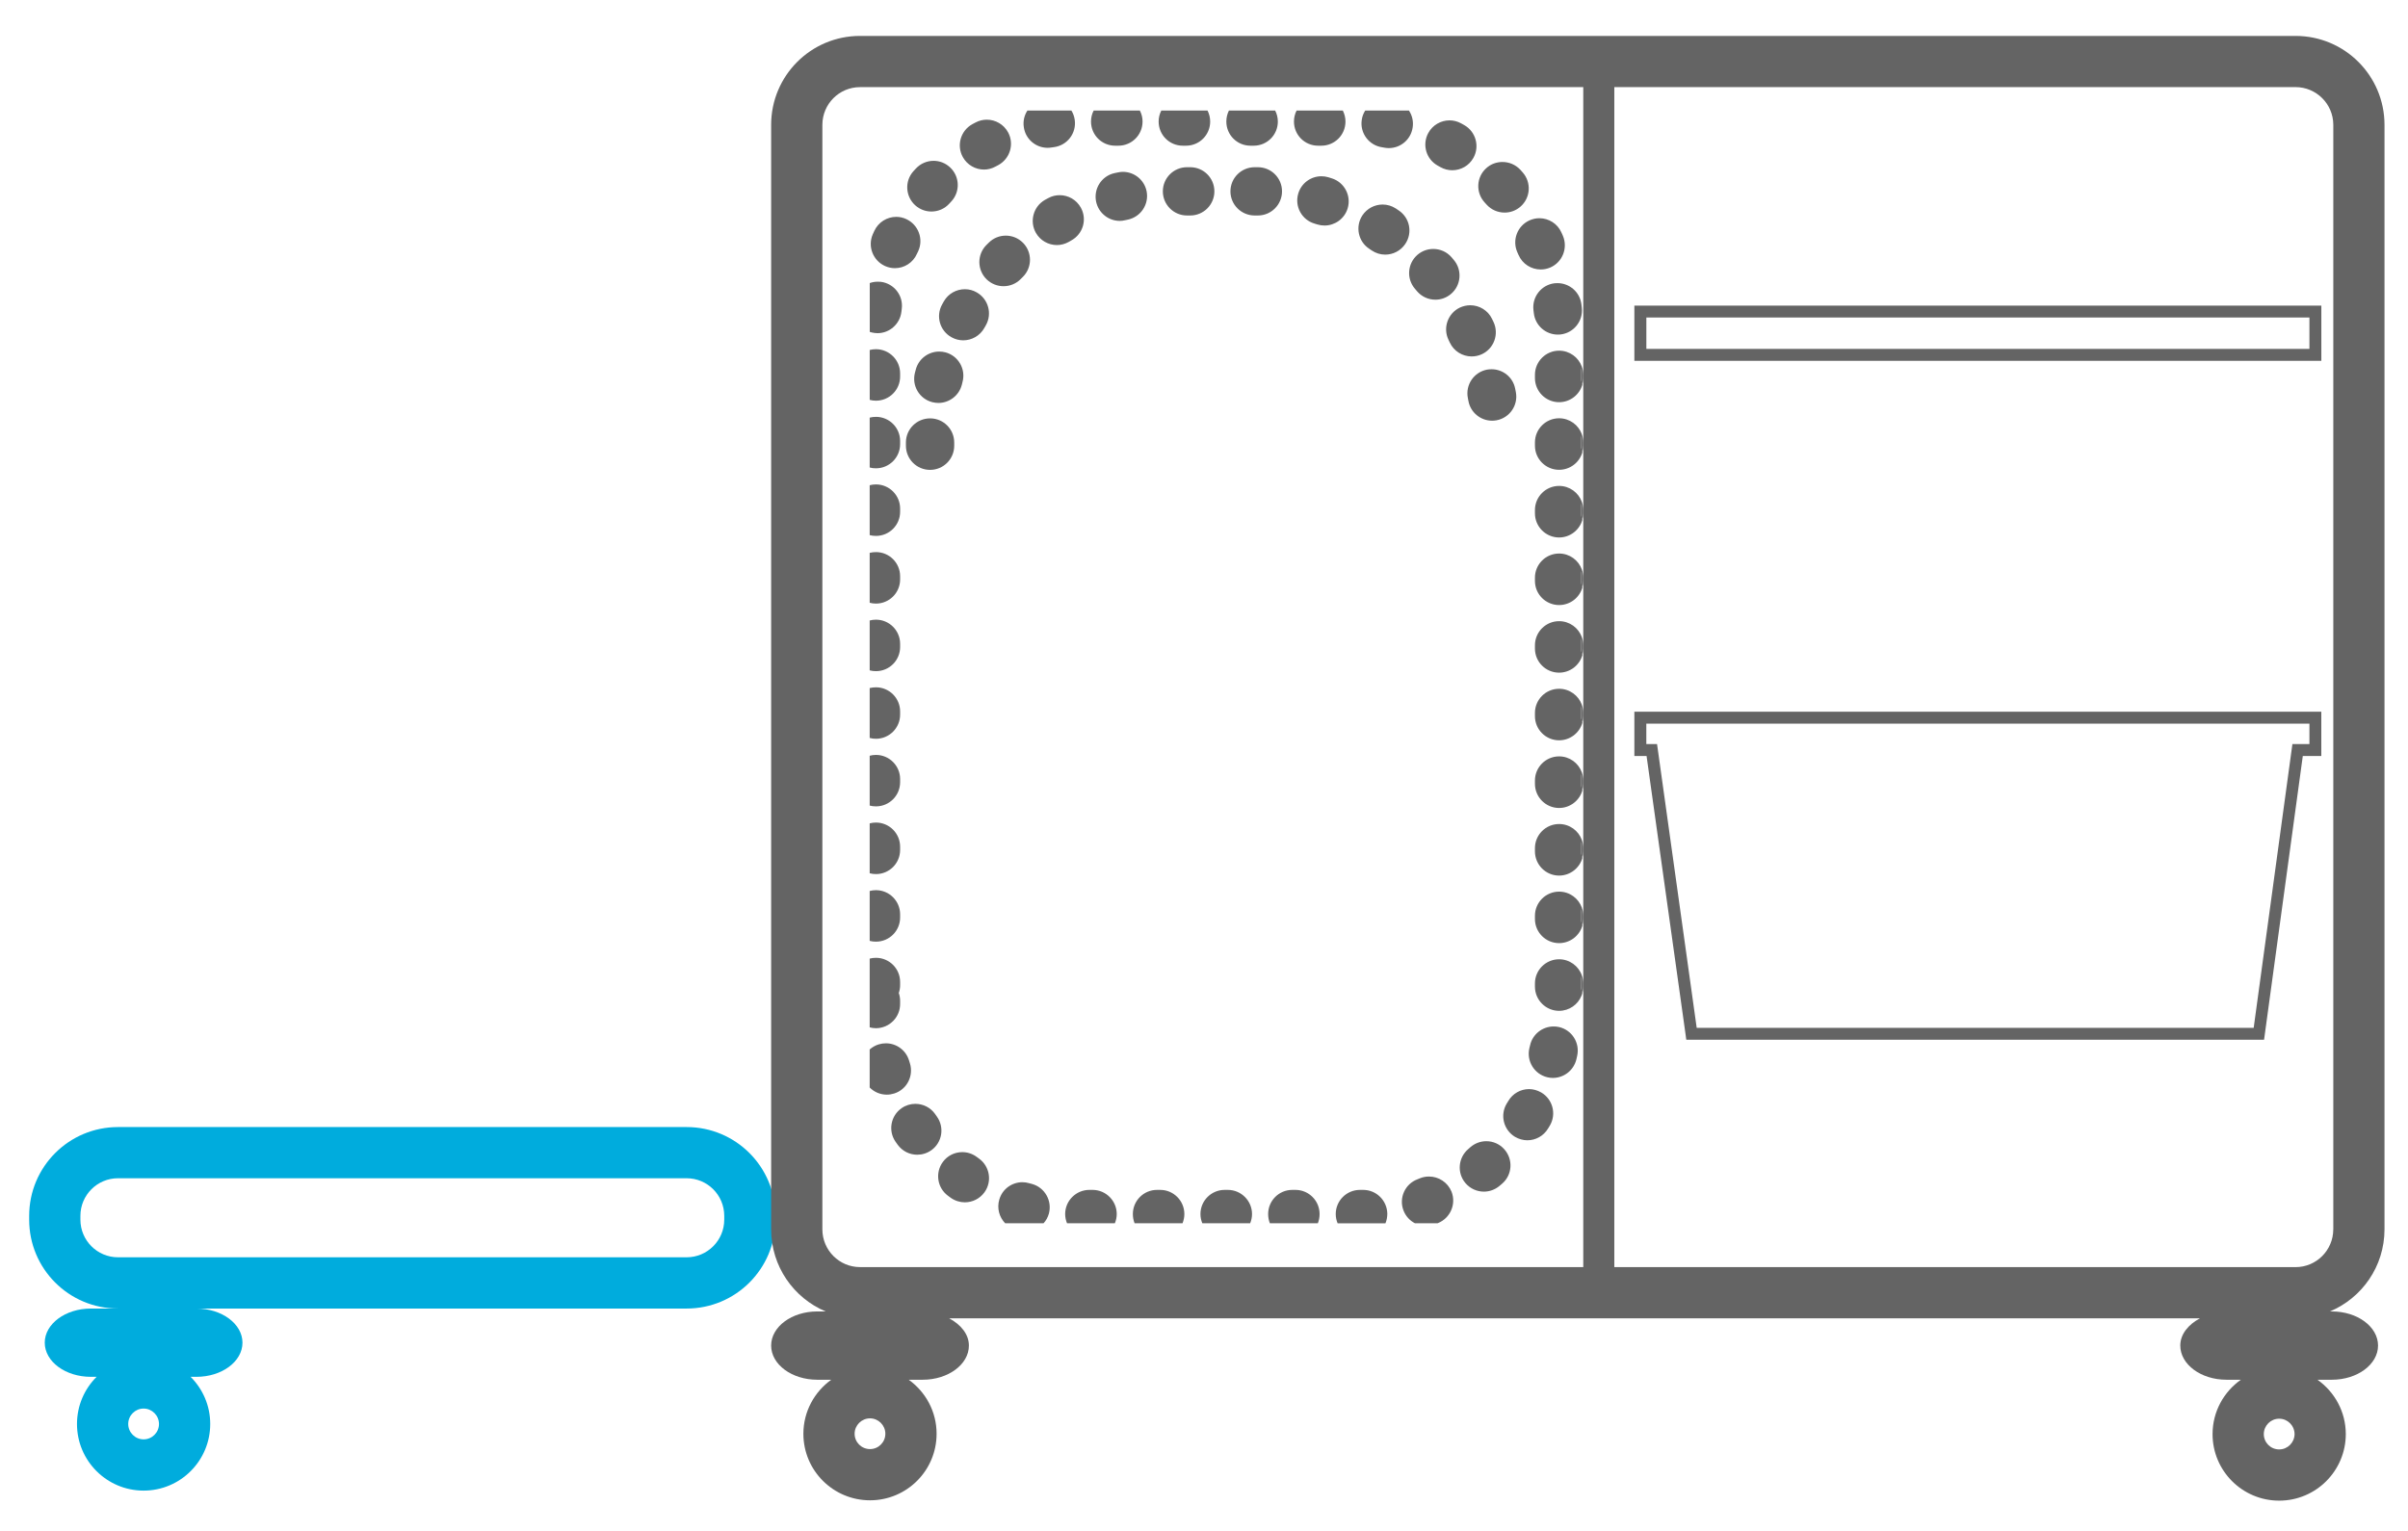 <?xml version="1.0" encoding="utf-8"?>
<!-- Generator: Adobe Illustrator 27.9.4, SVG Export Plug-In . SVG Version: 9.03 Build 54784)  -->
<svg version="1.1" id="Layer_1" xmlns="http://www.w3.org/2000/svg" xmlns:xlink="http://www.w3.org/1999/xlink" x="0px" y="0px"
	 viewBox="0 0 70.5 44.833" enable-background="new 0 0 70.5 44.833" xml:space="preserve">
<g>
	<g>
		<path fill="#00ACDD" d="M20.103,36.822H3.455c-0.608,0-1.101-0.494-1.101-1.102v-0.111c0-0.609,0.493-1.102,1.101-1.102h16.647
			c0.608,0,1.102,0.492,1.102,1.102v0.111C21.204,36.328,20.71,36.822,20.103,36.822 M4.204,42.154c-0.248,0-0.45-0.203-0.45-0.451
			c0-0.248,0.202-0.451,0.45-0.451c0.248,0,0.45,0.203,0.451,0.451C4.655,41.951,4.454,42.154,4.204,42.154 M20.103,33.008H3.455
			c-1.438,0-2.601,1.164-2.601,2.602v0.111c0,1.438,1.163,2.602,2.601,2.602H2.661c-0.745,0-1.351,0.449-1.351,1
			c0,0.553,0.605,1,1.351,1h0.167c-0.355,0.354-0.574,0.842-0.574,1.381c0,1.078,0.874,1.951,1.95,1.951
			c1.078,0,1.95-0.873,1.951-1.951c0-0.539-0.22-1.027-0.574-1.381h0.168c0.746,0,1.35-0.447,1.35-1c0-0.551-0.603-1-1.35-1h14.353
			c1.438,0,2.602-1.164,2.602-2.602v-0.111C22.704,34.172,21.54,33.008,20.103,33.008"/>
	</g>
	<path fill="#646464" d="M48.201,10.218h19.413V9.299H48.201V10.218z M67.963,10.568H47.85V8.95h20.113V10.568z"/>
	<path fill="#646464" d="M49.675,30.102h16.307l1.134-8.311h0.498v-0.598H48.2v0.598h0.314l0.021,0.15L49.675,30.102z
		 M66.286,30.451H49.37l-0.02-0.15l-1.143-8.161h-0.357v-1.297h20.112v1.297H67.42L66.286,30.451z"/>
	<g>
		<path fill="#646464" d="M68.312,36.008c-0.002,0.607-0.495,1.102-1.104,1.102H47.818h-0.555V2.551h0.555h19.391
			c0.608,0.001,1.102,0.494,1.104,1.102V36.008z M25.179,37.109c-0.608,0-1.1-0.494-1.102-1.102V3.654
			c0.002-0.609,0.493-1.102,1.102-1.102h19.393h1.782v34.558h-1.782H25.179z M66.728,42.449c-0.25,0-0.449-0.201-0.45-0.449
			c0.001-0.25,0.202-0.451,0.45-0.451c0.248,0,0.449,0.201,0.451,0.451C67.177,42.246,66.976,42.449,66.728,42.449 M25.472,42.439
			c-0.25,0-0.451-0.201-0.451-0.449c0-0.248,0.203-0.451,0.451-0.451c0.246,0,0.449,0.203,0.449,0.451
			C25.921,42.238,25.72,42.439,25.472,42.439 M69.812,36.008V3.654c-0.002-1.438-1.166-2.602-2.604-2.602H47.818h-3.246H25.179
			c-1.438,0-2.6,1.165-2.602,2.602v32.354c0.002,1.08,0.659,2.006,1.596,2.4h-0.246c-0.746,0-1.35,0.447-1.35,1
			c0,0.551,0.604,1,1.35,1h0.41c-0.492,0.354-0.815,0.928-0.816,1.582c0,1.078,0.874,1.949,1.951,1.949
			c1.076,0,1.949-0.871,1.949-1.949c0-0.654-0.324-1.229-0.816-1.582h0.41c0.746,0,1.352-0.449,1.352-1
			c0-0.334-0.238-0.617-0.578-0.799h16.783h3.246H64.41c-0.341,0.182-0.577,0.465-0.577,0.799c0,0.551,0.605,1,1.351,1h0.423
			c-0.5,0.354-0.828,0.932-0.829,1.592c0,1.076,0.872,1.949,1.95,1.949c1.078,0,1.949-0.873,1.951-1.949
			c-0.001-0.66-0.33-1.238-0.83-1.592h0.423c0.746,0,1.351-0.449,1.351-1c0-0.553-0.604-1-1.351-1h-0.059
			C69.151,38.016,69.81,37.09,69.812,36.008"/>
		<path fill="#646464" d="M46.314,10.741c-0.018,0.062-0.027,0.126-0.027,0.193v0.095c0,0.083,0.014,0.162,0.041,0.237
			c0.016-0.062,0.025-0.127,0.025-0.194v-0.094C46.353,10.895,46.339,10.815,46.314,10.741"/>
		<path fill="#646464" d="M46.314,12.721c-0.018,0.062-0.027,0.127-0.027,0.193v0.095c0,0.083,0.014,0.162,0.041,0.236
			c0.016-0.061,0.025-0.126,0.025-0.192v-0.096C46.353,12.875,46.339,12.795,46.314,12.721"/>
		<path fill="#646464" d="M46.314,14.702c-0.018,0.061-0.027,0.126-0.027,0.193v0.095c0,0.083,0.014,0.162,0.041,0.236
			c0.016-0.061,0.025-0.126,0.025-0.193v-0.094C46.353,14.856,46.339,14.776,46.314,14.702"/>
		<path fill="#646464" d="M46.314,16.682c-0.018,0.062-0.027,0.127-0.027,0.193v0.095c0,0.083,0.014,0.161,0.041,0.236
			c0.016-0.061,0.025-0.126,0.025-0.192v-0.096C46.353,16.835,46.339,16.756,46.314,16.682"/>
		<path fill="#646464" d="M46.314,18.663c-0.018,0.062-0.027,0.126-0.027,0.193v0.094c0,0.083,0.014,0.163,0.041,0.237
			c0.016-0.062,0.025-0.126,0.025-0.193V18.9C46.353,18.816,46.339,18.737,46.314,18.663"/>
		<path fill="#646464" d="M46.314,20.643c-0.018,0.061-0.027,0.126-0.027,0.192v0.096c0,0.083,0.014,0.161,0.041,0.236
			c0.016-0.061,0.025-0.128,0.025-0.193v-0.095C46.353,20.796,46.339,20.716,46.314,20.643"/>
		<path fill="#646464" d="M46.314,22.623c-0.018,0.061-0.027,0.127-0.027,0.194v0.094c0,0.083,0.014,0.163,0.041,0.237
			c0.016-0.062,0.025-0.127,0.025-0.193V22.86C46.353,22.777,46.339,22.698,46.314,22.623"/>
		<path fill="#646464" d="M46.314,24.604c-0.018,0.062-0.027,0.127-0.027,0.193v0.096c0,0.082,0.014,0.16,0.041,0.234
			c0.016-0.061,0.025-0.125,0.025-0.192V24.84C46.353,24.758,46.339,24.678,46.314,24.604"/>
		<path fill="#646464" d="M46.314,26.584c-0.018,0.062-0.027,0.127-0.027,0.193v0.094c0,0.084,0.014,0.162,0.041,0.238
			c0.016-0.062,0.025-0.127,0.025-0.195V26.82C46.353,26.738,46.339,26.658,46.314,26.584"/>
		<path fill="#646464" d="M46.314,28.565c-0.018,0.06-0.027,0.127-0.027,0.193v0.094c0,0.08,0.014,0.158,0.037,0.23
			c-0.008,0.025-0.016,0.051-0.021,0.078c0.035-0.082,0.051-0.172,0.051-0.264v-0.096C46.353,28.717,46.339,28.639,46.314,28.565"/>
		<path fill="#646464" d="M45.646,10.27c-0.389,0-0.707,0.317-0.707,0.707v0.094c0,0.392,0.318,0.708,0.707,0.708
			c0.324,0,0.597-0.218,0.682-0.514c-0.027-0.074-0.041-0.153-0.041-0.236v-0.095c0-0.066,0.009-0.132,0.027-0.192
			C46.216,10.466,45.954,10.27,45.646,10.27 M25.646,10.227c-0.064,0-0.125,0.008-0.183,0.023v1.461
			c0.058,0.016,0.119,0.024,0.183,0.024c0.39,0,0.707-0.316,0.707-0.707v-0.094C26.353,10.544,26.035,10.227,25.646,10.227
			 M45.599,8.292c-0.029,0-0.057,0.001-0.086,0.004c-0.388,0.047-0.664,0.399-0.617,0.788l0.01,0.084
			c0.039,0.361,0.345,0.631,0.701,0.631c0.027,0,0.052,0,0.076-0.003c0.389-0.042,0.67-0.391,0.629-0.778L46.3,8.915
			C46.257,8.555,45.952,8.292,45.599,8.292 M25.699,8.25c-0.082,0-0.161,0.013-0.235,0.04V9.72c0.046,0.016,0.095,0.026,0.146,0.032
			c0.027,0.003,0.053,0.006,0.08,0.006c0.354,0,0.66-0.268,0.701-0.629l0.01-0.084c0.051-0.388-0.225-0.741-0.611-0.791
			C25.759,8.25,25.728,8.25,25.699,8.25 M45.07,6.391c-0.098,0-0.197,0.021-0.291,0.063c-0.356,0.161-0.514,0.58-0.354,0.936
			l0.034,0.077c0.115,0.266,0.375,0.425,0.649,0.425c0.094,0,0.188-0.018,0.281-0.058c0.357-0.155,0.522-0.573,0.367-0.932
			l-0.043-0.096C45.597,6.546,45.338,6.391,45.07,6.391 M26.241,6.351c-0.269,0-0.524,0.153-0.644,0.413l-0.043,0.095
			c-0.158,0.357,0.004,0.774,0.361,0.934c0.094,0.041,0.19,0.061,0.286,0.061c0.27,0,0.53-0.158,0.645-0.422l0.037-0.077
			c0.162-0.353,0.006-0.773-0.349-0.938C26.441,6.373,26.339,6.351,26.241,6.351 M43.988,4.744c-0.17,0-0.342,0.059-0.477,0.184
			c-0.289,0.262-0.309,0.71-0.047,0.998l0.057,0.063c0.14,0.157,0.334,0.237,0.531,0.237c0.166,0,0.332-0.058,0.467-0.177
			c0.293-0.259,0.32-0.706,0.062-0.999l-0.069-0.078C44.37,4.82,44.179,4.744,43.988,4.744 M27.333,4.71
			c-0.19,0-0.38,0.077-0.52,0.228l-0.071,0.077c-0.261,0.291-0.235,0.738,0.055,0.999c0.136,0.121,0.304,0.181,0.472,0.181
			c0.194,0,0.387-0.078,0.527-0.234l0.057-0.062c0.265-0.286,0.248-0.733-0.039-0.999C27.677,4.773,27.505,4.71,27.333,4.71
			 M42.439,3.525c-0.252,0-0.496,0.136-0.623,0.371c-0.187,0.345-0.059,0.773,0.285,0.959l0.072,0.04
			c0.109,0.062,0.229,0.091,0.346,0.091c0.248,0,0.488-0.13,0.617-0.36c0.192-0.34,0.071-0.772-0.268-0.963l-0.093-0.052
			C42.667,3.553,42.552,3.525,42.439,3.525 M28.89,3.505c-0.111,0-0.225,0.027-0.33,0.083l-0.094,0.05
			C28.124,3.828,28,4.258,28.189,4.6c0.129,0.233,0.371,0.366,0.621,0.366c0.115,0,0.232-0.03,0.34-0.09l0.074-0.039
			c0.344-0.185,0.476-0.612,0.293-0.956C29.388,3.641,29.144,3.505,28.89,3.505 M31.368,3.237h-1.288
			c-0.092,0.141-0.133,0.312-0.105,0.49c0.051,0.352,0.353,0.602,0.697,0.602c0.035,0,0.071-0.003,0.107-0.009l0.08-0.011
			c0.388-0.052,0.66-0.407,0.607-0.795C31.453,3.414,31.418,3.319,31.368,3.237 M33.372,3.237h-1.352
			c-0.051,0.098-0.078,0.207-0.078,0.323c0,0.392,0.316,0.707,0.707,0.707h0.094c0.391,0,0.708-0.315,0.708-0.707
			C33.452,3.444,33.422,3.335,33.372,3.237 M35.353,3.237H34c-0.05,0.098-0.078,0.207-0.078,0.323c0,0.392,0.315,0.707,0.707,0.707
			h0.095c0.391,0,0.707-0.315,0.707-0.707C35.431,3.444,35.402,3.335,35.353,3.237 M37.333,3.237H35.98
			c-0.049,0.098-0.076,0.207-0.076,0.323c0,0.392,0.316,0.707,0.707,0.707h0.094c0.391,0,0.707-0.315,0.707-0.707
			C37.411,3.444,37.384,3.335,37.333,3.237 M39.314,3.237h-1.353c-0.05,0.098-0.077,0.207-0.077,0.323
			c0,0.392,0.315,0.707,0.707,0.707h0.094c0.391,0,0.707-0.315,0.707-0.707C39.392,3.444,39.363,3.335,39.314,3.237 M41.25,3.237
			h-1.28c-0.053,0.082-0.088,0.177-0.102,0.279c-0.056,0.386,0.215,0.744,0.602,0.798l0.08,0.014
			c0.037,0.006,0.075,0.009,0.112,0.009c0.341,0,0.642-0.248,0.696-0.597C41.388,3.556,41.345,3.38,41.25,3.237"/>
		<path fill="#646464" d="M45.646,12.25c-0.389,0-0.707,0.316-0.707,0.707v0.095c0,0.391,0.318,0.707,0.707,0.707
			c0.324,0,0.598-0.217,0.682-0.513c-0.027-0.074-0.041-0.154-0.041-0.237v-0.094c0-0.067,0.008-0.133,0.027-0.194
			C46.216,12.446,45.954,12.25,45.646,12.25 M25.646,12.208c-0.065,0-0.125,0.008-0.184,0.023v1.461
			c0.059,0.017,0.119,0.023,0.184,0.023c0.391,0,0.707-0.317,0.707-0.707v-0.094C26.353,12.524,26.036,12.208,25.646,12.208"/>
		<path fill="#646464" d="M45.646,14.231c-0.389,0-0.707,0.316-0.707,0.707v0.095c0,0.391,0.318,0.708,0.707,0.708
			c0.324,0,0.598-0.219,0.682-0.515c-0.027-0.074-0.041-0.152-0.041-0.235v-0.096c0-0.066,0.008-0.132,0.027-0.192
			C46.216,14.427,45.954,14.231,45.646,14.231 M25.646,14.187c-0.065,0-0.125,0.008-0.184,0.024v1.461
			c0.059,0.016,0.119,0.023,0.184,0.023c0.391,0,0.707-0.316,0.707-0.706v-0.096C26.353,14.504,26.036,14.187,25.646,14.187"/>
		<path fill="#646464" d="M45.646,16.211c-0.389,0-0.707,0.316-0.707,0.707v0.095c0,0.391,0.318,0.707,0.707,0.707
			c0.324,0,0.598-0.217,0.682-0.513c-0.027-0.075-0.041-0.154-0.041-0.237v-0.094c0-0.067,0.008-0.133,0.027-0.194
			C46.216,16.407,45.954,16.211,45.646,16.211 M25.646,16.169c-0.065,0-0.125,0.008-0.184,0.022v1.462
			c0.059,0.016,0.119,0.024,0.184,0.024c0.391,0,0.707-0.317,0.707-0.707v-0.094C26.353,16.484,26.036,16.169,25.646,16.169"/>
		<path fill="#646464" d="M45.646,18.192c-0.389,0-0.707,0.316-0.707,0.707v0.095c0,0.391,0.318,0.706,0.707,0.706
			c0.324,0,0.598-0.217,0.682-0.513c-0.027-0.074-0.041-0.154-0.041-0.237v-0.094c0-0.066,0.008-0.132,0.027-0.192
			C46.216,18.388,45.954,18.192,45.646,18.192 M25.646,18.148c-0.065,0-0.125,0.008-0.184,0.024v1.461
			c0.059,0.016,0.119,0.023,0.184,0.023c0.391,0,0.707-0.316,0.707-0.707v-0.095C26.353,18.465,26.036,18.148,25.646,18.148"/>
		<path fill="#646464" d="M45.646,20.172c-0.389,0-0.707,0.316-0.707,0.707v0.094c0,0.391,0.318,0.708,0.707,0.708
			c0.324,0,0.598-0.218,0.682-0.513c-0.027-0.075-0.041-0.154-0.041-0.237v-0.095c0-0.067,0.008-0.132,0.027-0.193
			C46.216,20.369,45.954,20.172,45.646,20.172 M25.646,20.129c-0.065,0-0.125,0.008-0.184,0.022v1.461
			c0.059,0.017,0.119,0.024,0.184,0.024c0.391,0,0.707-0.317,0.707-0.707v-0.094C26.353,20.446,26.036,20.129,25.646,20.129"/>
		<path fill="#646464" d="M45.646,22.152c-0.389,0-0.707,0.317-0.707,0.707v0.096c0,0.391,0.318,0.708,0.707,0.708
			c0.324,0,0.598-0.218,0.682-0.514c-0.027-0.074-0.041-0.153-0.041-0.236v-0.095c0-0.066,0.008-0.133,0.027-0.193
			C46.216,22.348,45.954,22.152,45.646,22.152 M25.646,22.109c-0.065,0-0.125,0.008-0.184,0.024v1.46
			c0.059,0.016,0.119,0.023,0.184,0.023c0.391,0,0.707-0.317,0.707-0.708v-0.094C26.353,22.426,26.036,22.109,25.646,22.109"/>
		<path fill="#646464" d="M45.646,24.133c-0.389,0-0.707,0.316-0.707,0.707v0.094c0,0.391,0.318,0.709,0.707,0.709
			c0.324,0,0.598-0.219,0.682-0.514c-0.027-0.074-0.041-0.154-0.041-0.236v-0.096c0-0.066,0.008-0.131,0.027-0.193
			C46.216,24.328,45.954,24.133,45.646,24.133 M25.646,24.09c-0.065,0-0.125,0.008-0.184,0.024v1.461
			c0.059,0.016,0.119,0.024,0.184,0.024c0.391,0,0.707-0.316,0.707-0.707v-0.094C26.353,24.406,26.036,24.09,25.646,24.09"/>
		<path fill="#646464" d="M45.646,26.113c-0.389,0-0.707,0.316-0.707,0.707v0.094c0,0.392,0.318,0.707,0.707,0.707
			c0.324,0,0.598-0.217,0.682-0.512c-0.027-0.076-0.041-0.154-0.041-0.238v-0.094c0-0.066,0.008-0.133,0.027-0.193
			C46.216,26.31,45.954,26.113,45.646,26.113 M25.646,26.07c-0.065,0-0.125,0.008-0.184,0.024v1.461
			c0.059,0.016,0.119,0.023,0.184,0.023c0.391,0,0.707-0.316,0.707-0.707v-0.094C26.353,26.387,26.036,26.07,25.646,26.07"/>
		<path fill="#646464" d="M45.646,28.094c-0.389,0-0.707,0.316-0.707,0.707v0.094c0,0.391,0.318,0.709,0.707,0.709
			c0.298,0,0.553-0.184,0.656-0.443c0.006-0.027,0.014-0.053,0.023-0.078c-0.025-0.072-0.039-0.15-0.039-0.23v-0.094
			c0-0.066,0.008-0.133,0.027-0.193C46.216,28.291,45.954,28.094,45.646,28.094 M25.646,28.051c-0.065,0-0.125,0.008-0.184,0.023
			v2.014c0.059,0.016,0.121,0.025,0.184,0.025h0.01c0.391-0.008,0.703-0.328,0.697-0.719V29.31c0-0.08-0.014-0.156-0.039-0.228
			c0.025-0.072,0.039-0.15,0.039-0.23v-0.094C26.353,28.367,26.036,28.051,25.646,28.051"/>
		<path fill="#646464" d="M31.988,34.848h-0.094c-0.391,0-0.709,0.318-0.709,0.707c0,0.096,0.021,0.188,0.055,0.271h1.4
			c0.035-0.084,0.055-0.176,0.055-0.271C32.695,35.166,32.378,34.848,31.988,34.848 M33.968,34.848h-0.095
			c-0.39,0-0.706,0.318-0.706,0.707c0,0.096,0.018,0.188,0.051,0.271h1.403c0.034-0.084,0.054-0.176,0.054-0.271
			C34.675,35.166,34.359,34.848,33.968,34.848 M35.949,34.848h-0.094c-0.393,0-0.709,0.318-0.709,0.707
			c0,0.096,0.02,0.188,0.055,0.271h1.4c0.035-0.084,0.055-0.176,0.055-0.271C36.656,35.166,36.337,34.848,35.949,34.848
			 M37.927,34.848h-0.092c-0.393,0-0.707,0.318-0.707,0.707c0,0.096,0.018,0.188,0.051,0.271h1.404
			c0.033-0.084,0.051-0.176,0.051-0.271C38.634,35.166,38.32,34.848,37.927,34.848 M39.91,34.848h-0.016h-0.082
			c-0.391,0.002-0.707,0.32-0.705,0.711c0,0.094,0.02,0.184,0.055,0.268h1.4c0.037-0.088,0.055-0.186,0.055-0.285
			C40.607,35.154,40.294,34.848,39.91,34.848 M29.935,34.623c-0.307,0-0.588,0.197-0.678,0.508c-0.076,0.254,0,0.517,0.172,0.695
			h1.123c0.072-0.076,0.125-0.174,0.156-0.281c0.103-0.377-0.119-0.768-0.494-0.871l-0.08-0.021
			C30.068,34.633,30.001,34.623,29.935,34.623 M41.839,34.457c-0.088,0-0.176,0.014-0.262,0.049l-0.076,0.031
			c-0.367,0.137-0.55,0.547-0.412,0.91c0.064,0.17,0.188,0.303,0.338,0.379h0.658l0.016-0.006c0.361-0.145,0.539-0.557,0.396-0.92
			C42.384,34.625,42.12,34.457,41.839,34.457 M28.173,33.742c-0.217,0-0.432,0.1-0.568,0.287c-0.232,0.314-0.166,0.758,0.148,0.99
			l0.084,0.062c0.125,0.088,0.27,0.131,0.411,0.131c0.22,0,0.438-0.103,0.577-0.297c0.227-0.318,0.152-0.76-0.165-0.986
			l-0.067-0.049C28.466,33.787,28.32,33.742,28.173,33.742 M43.515,33.422c-0.166,0-0.332,0.059-0.467,0.176l-0.062,0.055
			c-0.297,0.254-0.334,0.701-0.08,0.998c0.141,0.164,0.339,0.248,0.539,0.248c0.162,0,0.326-0.057,0.459-0.17l0.08-0.068
			c0.293-0.258,0.32-0.703,0.062-0.998C43.908,33.504,43.712,33.422,43.515,33.422 M26.798,32.328c-0.139,0-0.279,0.041-0.402,0.127
			c-0.32,0.223-0.399,0.664-0.176,0.984l0.061,0.086c0.139,0.191,0.353,0.293,0.574,0.293c0.143,0,0.287-0.043,0.414-0.133
			c0.316-0.227,0.389-0.67,0.158-0.988l-0.047-0.068C27.242,32.432,27.023,32.328,26.798,32.328 M44.767,31.896
			c-0.244,0-0.48,0.127-0.611,0.354l-0.043,0.07c-0.202,0.334-0.094,0.77,0.24,0.973c0.115,0.068,0.24,0.102,0.365,0.102
			c0.238,0,0.473-0.123,0.605-0.344l0.055-0.09c0.195-0.336,0.082-0.77-0.256-0.967C45.009,31.93,44.886,31.896,44.767,31.896
			 M25.937,30.555c-0.068,0-0.139,0.01-0.209,0.031c-0.1,0.029-0.19,0.084-0.266,0.149v1.115c0.133,0.133,0.312,0.209,0.502,0.209
			c0.073,0,0.146-0.012,0.219-0.035c0.371-0.119,0.574-0.517,0.455-0.891l-0.025-0.08C26.519,30.75,26.24,30.555,25.937,30.555
			 M45.486,30.062c-0.324,0-0.616,0.223-0.689,0.551l-0.02,0.082c-0.092,0.381,0.145,0.764,0.523,0.854
			c0.055,0.014,0.11,0.02,0.164,0.02c0.32,0,0.609-0.219,0.688-0.543l0.023-0.102c0.086-0.381-0.152-0.76-0.533-0.846
			C45.587,30.066,45.536,30.062,45.486,30.062"/>
		<path fill="#646464" d="M27.23,12.253c-0.387,0-0.703,0.311-0.707,0.697v0.104c0,0.391,0.316,0.707,0.707,0.707
			s0.707-0.316,0.707-0.707v-0.086c0.004-0.392-0.308-0.711-0.699-0.715H27.23z M43.67,10.814c-0.045,0-0.091,0.004-0.138,0.012
			c-0.383,0.076-0.633,0.448-0.557,0.831l0.016,0.084c0.062,0.342,0.359,0.58,0.695,0.58c0.041,0,0.084-0.004,0.129-0.012
			c0.383-0.071,0.637-0.439,0.566-0.823l-0.02-0.101C44.297,11.047,44.002,10.814,43.67,10.814 M27.497,10.296
			c-0.312,0-0.6,0.208-0.684,0.523l-0.027,0.101c-0.096,0.379,0.134,0.764,0.512,0.859c0.059,0.014,0.118,0.022,0.176,0.022
			c0.315,0,0.603-0.213,0.686-0.533l0.02-0.082c0.102-0.378-0.123-0.766-0.5-0.867C27.619,10.303,27.556,10.296,27.497,10.296
			 M43.046,8.94c-0.104,0-0.208,0.023-0.309,0.07c-0.35,0.17-0.498,0.593-0.328,0.943l0.037,0.078
			c0.119,0.257,0.375,0.408,0.641,0.408c0.1,0,0.202-0.021,0.299-0.066c0.354-0.165,0.506-0.587,0.342-0.94l-0.045-0.094
			C43.562,9.087,43.308,8.94,43.046,8.94 M28.249,8.47c-0.246,0-0.484,0.127-0.615,0.355l-0.051,0.091
			c-0.191,0.342-0.068,0.772,0.275,0.961c0.109,0.061,0.227,0.09,0.342,0.09c0.248,0,0.49-0.131,0.619-0.363l0.043-0.075
			c0.193-0.339,0.076-0.77-0.264-0.965C28.488,8.5,28.369,8.47,28.249,8.47 M41.962,7.291c-0.164,0-0.328,0.056-0.463,0.172
			c-0.295,0.256-0.327,0.703-0.07,0.998l0.055,0.065c0.14,0.166,0.34,0.251,0.541,0.251c0.16,0,0.322-0.055,0.455-0.167
			c0.299-0.252,0.336-0.698,0.084-0.997l-0.066-0.078C42.357,7.372,42.16,7.291,41.962,7.291 M29.447,6.901
			c-0.18,0-0.36,0.068-0.498,0.206L28.875,7.18c-0.273,0.279-0.269,0.727,0.011,1.001c0.139,0.134,0.316,0.201,0.495,0.201
			c0.184,0,0.367-0.071,0.505-0.212l0.061-0.061c0.277-0.275,0.277-0.724,0.002-1C29.81,6.97,29.629,6.901,29.447,6.901 M40.48,5.99
			c-0.231,0-0.457,0.113-0.594,0.32c-0.214,0.327-0.121,0.766,0.205,0.978l0.07,0.047c0.121,0.082,0.259,0.122,0.395,0.122
			c0.226,0,0.451-0.11,0.586-0.312c0.221-0.325,0.135-0.764-0.191-0.982l-0.086-0.058C40.746,6.028,40.613,5.99,40.48,5.99
			 M31.025,5.716c-0.115,0-0.231,0.027-0.338,0.087l-0.092,0.05c-0.34,0.193-0.459,0.625-0.268,0.965
			c0.131,0.229,0.369,0.359,0.617,0.359c0.117,0,0.236-0.031,0.348-0.093l0.072-0.042c0.344-0.188,0.47-0.616,0.281-0.959
			C31.517,5.849,31.275,5.716,31.025,5.716 M38.687,5.162c-0.306,0-0.588,0.2-0.678,0.509c-0.111,0.375,0.104,0.768,0.479,0.878
			l0.082,0.025c0.068,0.021,0.14,0.031,0.209,0.031c0.302,0,0.582-0.195,0.676-0.499c0.115-0.373-0.096-0.77-0.467-0.884
			L38.886,5.19C38.82,5.171,38.753,5.162,38.687,5.162 M32.877,5.033c-0.048,0-0.097,0.005-0.143,0.016L32.63,5.07
			c-0.381,0.084-0.621,0.462-0.537,0.843c0.073,0.33,0.366,0.556,0.689,0.556c0.052,0,0.104-0.006,0.154-0.019l0.082-0.017
			c0.383-0.08,0.629-0.453,0.551-0.836C33.499,5.263,33.205,5.033,32.877,5.033 M34.847,4.897h-0.095
			c-0.39,0-0.707,0.316-0.707,0.707c0,0.39,0.317,0.707,0.707,0.707h0.095c0.391,0,0.707-0.317,0.707-0.707
			C35.554,5.213,35.238,4.897,34.847,4.897 M36.827,4.897h-0.094c-0.391,0-0.709,0.316-0.709,0.707c0,0.39,0.318,0.707,0.709,0.707
			h0.094c0.391,0,0.707-0.317,0.707-0.707C37.535,5.213,37.218,4.897,36.827,4.897"/>
	</g>
</g>
</svg>
